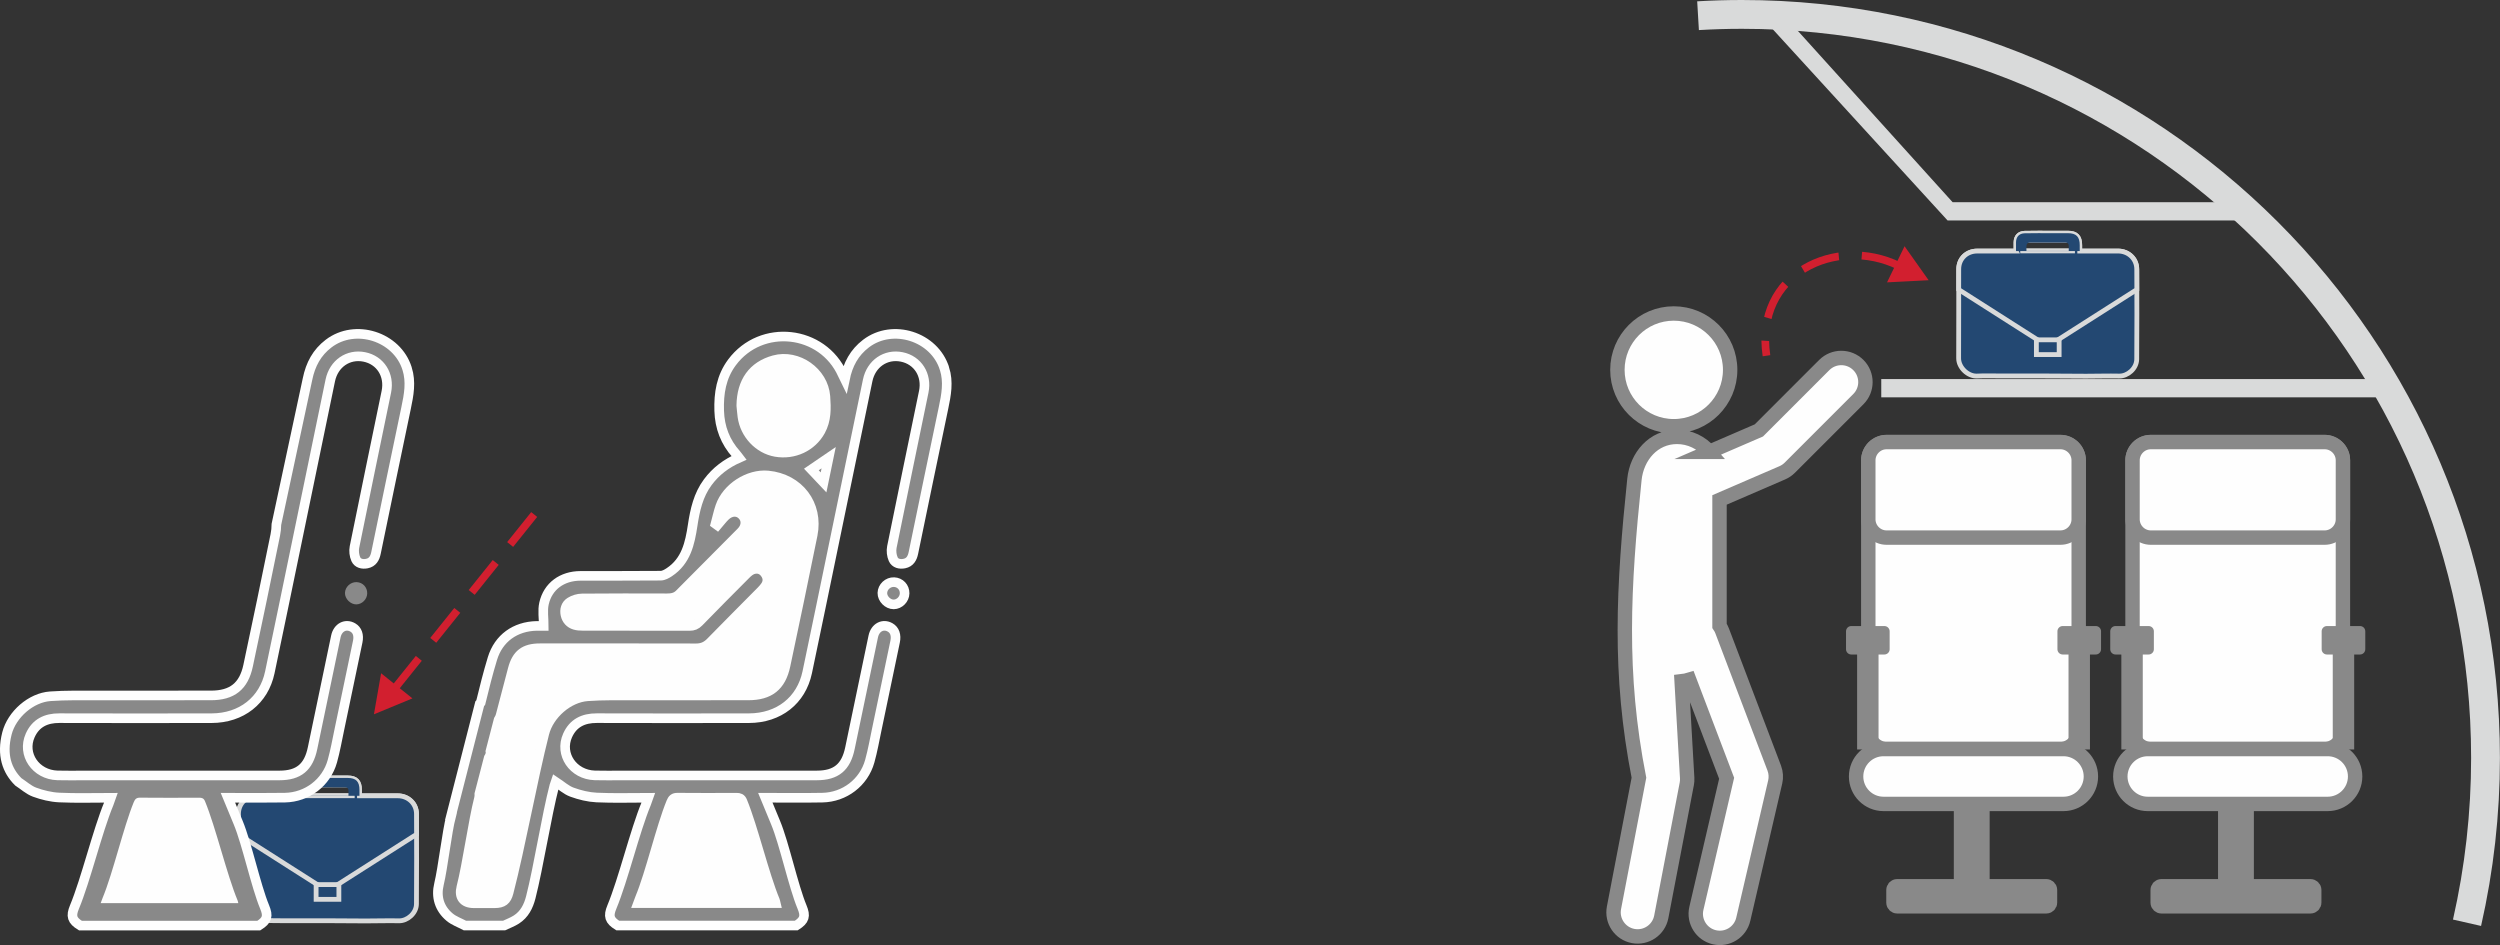 <svg width="492" height="186" viewBox="0 0 492 186" fill="none" xmlns="http://www.w3.org/2000/svg">
<rect x="0" y="0" width="492" height="186" fill="#333333" stroke="none"/>
<g clip-path="url(#clip0_703_4)">
<path d="M58.202 156.616C58.202 155.988 58.193 155.434 58.204 154.88C58.224 153.803 58.834 153.141 59.921 153.119C61.677 153.083 63.434 153.101 65.19 153.099C66.271 153.097 67.353 153.099 68.434 153.1C70.058 153.103 70.749 153.81 70.742 155.466C70.741 155.83 70.742 156.194 70.742 156.616C71.016 156.616 71.261 156.616 71.506 156.616C73.764 156.616 76.023 156.617 78.281 156.616C80.335 156.616 81.957 158.144 81.965 160.183C81.988 166.089 82.009 171.997 81.958 177.904C81.942 179.756 80.143 181.251 78.528 181.216C76.35 181.168 74.17 181.243 71.991 181.242C69.522 181.241 67.054 181.206 64.585 181.199C61.538 181.191 58.491 181.197 55.444 181.197C53.805 181.197 52.162 181.132 50.527 181.214C48.769 181.303 46.899 179.571 46.911 177.709C46.946 171.86 46.908 166.011 46.931 160.162C46.938 158.111 48.49 156.627 50.547 156.619C52.825 156.61 55.103 156.617 57.38 156.617C57.611 156.617 57.842 156.617 58.202 156.617L58.202 156.616ZM69.323 156.594C69.323 156.073 69.311 155.615 69.326 155.157C69.344 154.666 69.104 154.448 68.633 154.448C65.821 154.446 63.009 154.448 60.197 154.439C59.789 154.437 59.56 154.663 59.526 155.007C59.475 155.533 59.513 156.067 59.513 156.594C62.803 156.594 66.015 156.594 69.323 156.594V156.594Z" fill="#234872" stroke="#D9DADA" stroke-width="0.945" stroke-miterlimit="22.926"/>
<path d="M58.202 156.616C58.202 155.988 58.193 155.434 58.204 154.88C58.224 153.803 58.834 153.141 59.921 153.119C61.677 153.083 63.434 153.101 65.19 153.099C66.272 153.097 67.353 153.099 68.434 153.1C70.058 153.103 70.748 153.811 70.742 155.466C70.741 155.83 70.742 156.194 70.742 156.616C71.016 156.616 71.261 156.616 71.506 156.616C73.765 156.616 76.022 156.617 78.281 156.616C80.335 156.616 81.957 158.144 81.965 160.183C81.97 161.52 81.975 162.857 81.979 164.194L64.45 175.366L46.923 164.196C46.923 162.851 46.925 161.507 46.931 160.162C46.938 158.111 48.489 156.627 50.547 156.619C52.825 156.61 55.102 156.617 57.381 156.617C57.611 156.617 57.842 156.617 58.202 156.617L58.202 156.616ZM69.323 156.594C69.323 156.073 69.311 155.615 69.326 155.157C69.343 154.666 69.104 154.448 68.633 154.448C65.821 154.446 63.009 154.448 60.197 154.439C59.789 154.437 59.56 154.663 59.526 155.007C59.475 155.532 59.513 156.067 59.513 156.594C62.803 156.594 66.015 156.594 69.323 156.594V156.594Z" fill="#234872" stroke="#D9DADA" stroke-width="0.945" stroke-miterlimit="22.926"/>
<path d="M58.202 156.616C58.202 155.988 58.193 155.434 58.204 154.881C58.224 153.803 58.834 153.141 59.921 153.119C61.677 153.083 63.434 153.101 65.19 153.099C66.272 153.097 67.353 153.099 68.434 153.1C70.058 153.103 70.748 153.811 70.742 155.466C70.741 155.83 70.742 156.194 70.742 156.616H58.202V156.616ZM68.579 156.594C68.579 156.073 68.567 156.111 68.582 155.653C68.599 155.162 68.36 154.944 67.889 154.944C65.077 154.941 63.753 154.944 60.941 154.935C60.533 154.933 60.304 155.159 60.27 155.503C60.219 156.029 60.257 156.067 60.257 156.593C63.547 156.593 65.271 156.593 68.579 156.593V156.594Z" fill="#234872"/>
<path d="M66.691 174.088H62.21V176.99H66.691V174.088Z" fill="#234872" stroke="#D9DADA" stroke-width="0.945" stroke-miterlimit="22.926"/>
<path d="M185.874 72.534C183.89 66.22 175.681 63.608 170.427 67.618C168.127 69.375 166.872 71.694 166.272 74.633C166.07 74.22 165.938 73.969 165.823 73.711C161.889 64.897 149.825 63.576 144.061 71.31C141.934 74.165 141.431 77.393 141.537 80.845C141.639 84.133 142.722 86.974 144.91 89.412C145.09 89.612 145.241 89.839 145.444 90.104C142.923 91.21 140.888 92.753 139.299 94.889C137.418 97.416 136.771 100.373 136.316 103.375C135.773 106.963 135.021 110.41 131.731 112.598C131.226 112.934 130.602 113.289 130.03 113.295C124.763 113.348 119.494 113.311 114.227 113.332C110.62 113.345 107.832 115.357 107.062 118.757C106.748 120.144 107.01 121.662 107.01 123.178C106.621 123.178 106.111 123.169 105.601 123.179C101.402 123.271 98.128 125.598 96.909 129.608C96.04 132.465 95.311 135.366 94.606 138.271L94.41 138.484L88.743 160.636L88.765 160.64C87.955 163.714 87.152 170.879 86.397 173.967C85.777 176.509 86.46 178.796 88.481 180.491C89.347 181.217 90.493 181.608 91.511 182.15C94.072 182.15 96.633 182.15 99.194 182.15C100.004 181.763 100.862 181.452 101.613 180.971C103.206 179.952 103.999 178.382 104.459 176.584C105.987 170.617 107.548 160.568 109.101 154.606C109.172 154.335 109.277 154.073 109.352 153.852C110.427 154.558 111.408 155.474 112.568 155.899C114.113 156.464 115.787 156.873 117.425 156.951C120.744 157.108 124.074 156.998 127.591 156.998C127.429 157.454 127.32 157.81 127.178 158.153C124.926 163.575 122.669 173.084 120.414 178.506C119.664 180.312 119.93 181.133 121.581 182.15C133.288 182.15 144.994 182.15 156.701 182.15C158.343 181.105 158.594 180.319 157.838 178.496C156.105 174.316 154.364 166.052 152.629 161.875C151.975 160.301 151.327 158.723 150.614 156.999C151.137 156.999 151.491 156.999 151.845 156.999C155.174 156.995 158.503 157.037 161.831 156.976C166.201 156.896 169.988 154.014 171.163 149.823C171.742 147.755 172.114 145.629 172.557 143.523C173.765 137.776 174.964 132.027 176.16 126.277C176.429 124.984 176.071 123.992 175.188 123.484C173.779 122.672 172.234 123.465 171.856 125.258C170.313 132.576 168.783 139.895 167.274 147.22C166.499 150.98 164.56 152.607 160.737 152.608C147.97 152.608 135.203 152.608 122.436 152.608C120.643 152.608 118.85 152.652 117.059 152.597C112.788 152.464 110.042 148.452 111.702 144.734C112.794 142.29 114.806 141.325 117.438 141.333C127.425 141.363 137.412 141.358 147.399 141.339C153.272 141.327 157.693 137.855 158.863 132.311C160.647 123.851 162.384 115.382 164.135 106.915C166.345 96.234 168.54 85.55 170.757 74.871C171.445 71.557 174.298 69.608 177.451 70.241C180.612 70.874 182.475 73.784 181.794 77.099C179.702 87.283 177.576 97.46 175.52 107.651C175.366 108.411 175.473 109.342 175.787 110.048C176.155 110.874 177.073 111.09 177.971 110.908C179.094 110.68 179.542 109.854 179.758 108.809C181.721 99.306 183.684 89.803 185.678 80.307C186.221 77.719 186.706 75.179 185.876 72.535L185.874 72.534Z" fill="#898989" stroke="#FEFEFE" stroke-width="1.89" stroke-miterlimit="22.926"/>
<path d="M133.324 156.981C137.196 157.019 141.069 157.009 144.941 156.988C145.517 156.985 145.865 157.103 146.107 157.691C148.23 162.846 150.385 172.076 152.527 177.223C152.581 177.352 152.597 177.498 152.656 177.741C143.587 177.741 134.641 177.741 125.571 177.741C125.714 177.357 125.823 177.027 125.956 176.708C128 171.797 130.057 162.802 132.077 157.881C132.33 157.265 132.602 156.973 133.324 156.981V156.981Z" fill="#FEFEFE" stroke="#FEFEFE" stroke-width="1.89" stroke-miterlimit="22.926"/>
<path d="M152.327 70.874C156.983 69.595 162.073 73.197 162.437 78.002C162.616 80.355 162.664 82.67 161.468 84.828C159.754 87.922 156.235 89.571 152.635 88.941C149.308 88.357 146.571 85.448 146.106 81.983C146.008 81.26 145.958 80.532 145.886 79.806C145.943 75.118 148.159 72.019 152.327 70.874H152.327Z" fill="#FEFEFE" stroke="#FEFEFE" stroke-width="1.89" stroke-miterlimit="22.926"/>
<path d="M159.94 105.271C158.213 113.853 156.407 122.421 154.593 130.986C153.727 135.072 151.445 136.857 147.264 136.859C138.265 136.862 129.265 136.853 120.267 136.867C118.733 136.869 117.197 136.921 115.668 137.025C111.856 137.284 108.079 140.603 107.127 144.341C104.815 153.423 102.454 166.58 100.103 175.651C99.698 177.215 98.987 177.748 97.362 177.763C95.971 177.775 94.582 177.779 93.191 177.762C91.201 177.738 90.289 176.529 90.793 174.579C91.942 170.13 93.112 161.598 94.254 157.147C94.338 156.824 94.353 156.517 94.339 156.223L96.176 149.146C96.373 148.837 96.52 148.499 96.536 148.116C96.538 148.045 96.503 147.98 96.498 147.91L98.118 141.67C98.285 141.406 98.427 141.114 98.514 140.783C99.314 137.751 100.106 134.717 100.902 131.683C101.672 128.753 103.205 127.572 106.252 127.572C116.496 127.569 126.738 127.559 136.981 127.587C138.131 127.589 139.004 127.223 139.8 126.41C143.126 123.012 146.489 119.648 149.832 116.266C150.113 115.982 150.378 115.675 150.605 115.347C151.199 114.49 151.138 113.623 150.532 112.804C149.938 112.002 149.074 111.782 148.186 112.068C147.663 112.236 147.185 112.663 146.781 113.067C143.678 116.172 140.585 119.287 137.523 122.431C136.994 122.974 136.463 123.193 135.706 123.19C128.683 123.163 121.659 123.178 114.636 123.167C114.13 123.166 113.604 123.132 113.123 122.989C112.137 122.699 111.502 121.988 111.281 120.997C111.058 119.993 111.336 119.01 112.195 118.471C112.864 118.051 113.743 117.779 114.531 117.771C120.091 117.713 125.652 117.732 131.212 117.746C132.157 117.749 133.004 117.625 133.717 116.904C137.758 112.822 141.826 108.769 145.862 104.683C146.912 103.62 146.945 102.261 146.046 101.362C145.153 100.469 143.807 100.526 142.73 101.569C142.163 102.118 141.689 102.762 141.173 103.364C141.052 103.275 140.931 103.187 140.81 103.099C141.12 101.946 141.362 100.77 141.754 99.645C143.036 95.957 147.316 93.214 151.134 93.574C157.231 94.15 161.145 99.274 159.94 105.271L159.94 105.271Z" fill="#FEFEFE" stroke="#FEFEFE" stroke-width="1.89" stroke-miterlimit="22.926"/>
<path d="M162.076 94.936C161.215 94.024 160.459 93.226 159.675 92.395C160.795 91.632 161.885 90.889 163.082 90.073C162.746 91.701 162.428 93.236 162.076 94.936Z" fill="#898989" stroke="#FEFEFE" stroke-width="1.89" stroke-miterlimit="22.926"/>
<path d="M175.95 114.563C174.741 114.519 173.677 115.506 173.651 116.697C173.626 117.839 174.731 118.954 175.879 118.944C177.018 118.934 178.012 117.928 178.029 116.77C178.047 115.566 177.143 114.607 175.95 114.563V114.563Z" fill="#898989" stroke="#FEFEFE" stroke-width="1.89" stroke-miterlimit="22.926"/>
<path d="M80.114 72.534C78.13 66.22 69.921 63.608 64.667 67.618C62.367 69.375 61.111 71.694 60.512 74.633L54.397 103.183L54.396 103.186C54.392 103.865 54.322 104.562 54.179 105.271C52.453 113.854 50.647 122.421 48.833 130.986C47.967 135.072 45.685 136.857 41.504 136.86C32.505 136.863 23.505 136.853 14.507 136.867C12.974 136.87 11.437 136.922 9.908 137.025C6.096 137.284 2.319 140.603 1.367 144.342C0.274 148.63 1.394 151.658 3.591 153.853C4.666 154.56 5.647 155.475 6.807 155.9C8.353 156.466 10.027 156.875 11.665 156.952C14.983 157.11 18.314 156.999 21.83 156.999C21.669 157.455 21.56 157.811 21.417 158.154C19.166 163.576 16.908 173.086 14.654 178.508C13.904 180.313 14.17 181.134 15.821 182.152C27.528 182.152 39.234 182.152 50.94 182.152C52.583 181.107 52.833 180.32 52.078 178.497C50.345 174.318 48.604 166.053 46.869 161.876C46.215 160.302 45.566 158.724 44.853 157C45.377 157 45.73 157 46.084 157C49.413 156.996 52.743 157.038 56.071 156.977C60.441 156.898 64.228 154.015 65.402 149.825C65.981 147.757 66.354 145.63 66.797 143.524C68.005 137.777 69.204 132.028 70.399 126.278C70.668 124.985 70.311 123.994 69.428 123.485C68.019 122.674 66.473 123.466 66.095 125.259C64.552 132.577 63.023 139.897 61.514 147.221C60.739 150.981 58.799 152.608 54.977 152.609C42.21 152.609 29.442 152.609 16.676 152.609C14.883 152.609 13.089 152.653 11.299 152.598C7.028 152.465 4.281 148.454 5.941 144.736C7.033 142.291 9.045 141.326 11.678 141.334C21.665 141.364 31.651 141.359 41.638 141.34C47.511 141.328 51.933 137.856 53.103 132.312C54.887 123.853 56.624 115.383 58.375 106.917C60.584 96.236 62.779 85.552 64.997 74.873C65.685 71.558 68.537 69.61 71.691 70.242C74.852 70.875 76.715 73.786 76.034 77.1C73.942 87.284 71.816 97.461 69.759 107.652C69.606 108.412 69.712 109.343 70.026 110.049C70.395 110.876 71.313 111.091 72.21 110.909C73.333 110.681 73.781 109.855 73.997 108.81C75.96 99.307 77.923 89.805 79.917 80.308C80.46 77.721 80.945 75.18 80.115 72.536L80.114 72.534Z" fill="#898989" stroke="#FEFEFE" stroke-width="1.89" stroke-miterlimit="22.926"/>
<path d="M27.564 156.981C31.436 157.019 35.309 157.009 39.181 156.988C39.757 156.985 40.105 157.103 40.347 157.691C42.47 162.846 44.624 172.076 46.766 177.223C46.821 177.352 46.837 177.498 46.896 177.741C37.827 177.741 28.88 177.741 19.811 177.741C19.954 177.357 20.063 177.027 20.195 176.708C22.239 171.797 24.297 162.802 26.317 157.881C26.57 157.265 26.841 156.973 27.564 156.981V156.981Z" fill="#FEFEFE"/>
<path d="M70.191 114.563C68.981 114.519 67.917 115.506 67.891 116.697C67.867 117.839 68.971 118.954 70.119 118.944C71.258 118.934 72.253 117.928 72.269 116.77C72.287 115.566 71.384 114.607 70.191 114.563V114.563Z" fill="#898989"/>
<path d="M75.002 132.5L81.165 137.444L73.589 140.575L75.001 132.5H75.002ZM81.834 129.089L83.013 130.035L78.283 135.931L77.104 134.985L81.834 129.089ZM89.402 119.655L90.581 120.601L85.851 126.497L84.672 125.551L89.402 119.655ZM96.97 110.221L98.149 111.167L93.419 117.063L92.24 116.118L96.97 110.221ZM104.538 100.787L105.717 101.732L100.987 107.629L99.808 106.683L104.538 100.787Z" fill="#D21F2F"/>
<path d="M336.391 88.922L346.147 84.706L359.014 71.839C360.867 69.986 363.873 69.986 365.726 71.839C367.58 73.692 367.58 76.698 365.726 78.552L352.225 92.053C351.809 92.466 351.312 92.81 350.741 93.055L338.401 98.387V123.165C338.608 123.468 338.782 123.801 338.917 124.159L349.174 151.164C349.515 152.069 349.561 153.013 349.359 153.89L343.08 180.894C342.496 183.444 339.955 185.038 337.405 184.455C334.855 183.871 333.261 181.33 333.844 178.78L339.802 153.164L332.434 133.768C331.954 133.913 331.455 134.016 330.943 134.073L332.036 153.123C332.058 153.517 332.029 153.902 331.959 154.272L326.938 180.44C326.446 183.011 323.964 184.696 321.393 184.205C318.823 183.713 317.137 181.231 317.629 178.66L322.544 153.054C318.515 132.508 319.461 115.506 321.655 94.349C322.13 89.769 325.422 85.976 330.028 85.976C332.568 85.976 334.853 87.122 336.392 88.922L336.391 88.922ZM329.4 61.693C335.527 61.693 340.494 66.66 340.494 72.788C340.494 78.915 335.528 83.883 329.4 83.883C323.272 83.883 318.305 78.916 318.305 72.788C318.305 66.66 323.272 61.693 329.4 61.693V61.693Z" fill="#FEFEFE" stroke="#898989" stroke-width="2.835" stroke-miterlimit="22.926"/>
<path d="M405.488 86.997H371.281C369.292 86.997 367.68 88.609 367.68 90.598V143.809C367.68 145.797 369.292 147.409 371.281 147.409H405.488C407.476 147.409 409.088 145.797 409.088 143.809V90.598C409.088 88.609 407.476 86.997 405.488 86.997Z" fill="#FEFEFE" stroke="#898989" stroke-width="2.835" stroke-miterlimit="22.926"/>
<path fill-rule="evenodd" clip-rule="evenodd" d="M371.281 86.997H405.488C407.469 86.997 409.089 88.617 409.089 90.598V102.201C409.089 104.181 407.469 105.801 405.488 105.801H371.281C369.3 105.801 367.681 104.181 367.681 102.201V90.598C367.681 88.617 369.3 86.997 371.281 86.997Z" fill="#FEFEFE" stroke="#898989" stroke-width="2.835" stroke-miterlimit="22.926"/>
<path d="M406.088 147.409H370.681C367.698 147.409 365.28 149.827 365.28 152.81C365.28 155.793 367.698 158.212 370.681 158.212H406.088C409.071 158.212 411.489 155.793 411.489 152.81C411.489 149.827 409.071 147.409 406.088 147.409Z" fill="#FEFEFE" stroke="#898989" stroke-width="2.835" stroke-miterlimit="22.926"/>
<path fill-rule="evenodd" clip-rule="evenodd" d="M369.698 128.806V147.5H365.48V128.806H364.331C363.763 128.806 363.297 128.341 363.297 127.773V124.239C363.297 123.67 363.763 123.206 364.331 123.206H370.847C371.416 123.206 371.882 123.67 371.882 124.239V127.773C371.882 128.341 371.416 128.806 370.847 128.806H369.698H369.698Z" fill="#898989"/>
<path fill-rule="evenodd" clip-rule="evenodd" d="M411.303 128.806V147.5H407.086V128.806H405.937C405.369 128.806 404.903 128.341 404.903 127.773V124.239C404.903 123.67 405.369 123.206 405.937 123.206H412.453C413.022 123.206 413.487 123.67 413.487 124.239V127.773C413.487 128.341 413.022 128.806 412.453 128.806H411.304H411.303Z" fill="#898989"/>
<path fill-rule="evenodd" clip-rule="evenodd" d="M373.363 178.362H385.928H390.145H402.71C403.111 178.362 403.439 178.035 403.439 177.634V175.145C403.439 174.744 403.111 174.417 402.71 174.417H390.145V159.668H385.928V174.417H373.363C372.962 174.417 372.634 174.744 372.634 175.145V177.634C372.634 178.035 372.962 178.362 373.363 178.362Z" fill="#898989" stroke="#898989" stroke-width="2.835" stroke-miterlimit="22.926"/>
<path fill-rule="evenodd" clip-rule="evenodd" d="M370.232 74.596H468.737C469.444 75.786 470.134 76.987 470.807 78.198H370.232V74.596Z" fill="#D9DADA"/>
<path fill-rule="evenodd" clip-rule="evenodd" d="M384.271 39.79H440.014C441.34 40.969 442.649 42.166 443.932 43.392H383.288L346.248 2.878C347.875 2.915 349.494 2.983 351.107 3.073L384.271 39.79Z" fill="#D9DADA"/>
<path d="M334.175 3.09C337.053 2.92 339.935 2.835 342.817 2.835C423.635 2.835 489.15 68.35 489.15 149.167C489.15 160.079 487.93 170.957 485.511 181.598" stroke="#D9DADA" stroke-width="5.669" stroke-miterlimit="22.926"/>
<path d="M457.488 86.997H423.281C421.292 86.997 419.68 88.609 419.68 90.598V143.809C419.68 145.797 421.292 147.409 423.281 147.409H457.488C459.476 147.409 461.088 145.797 461.088 143.809V90.598C461.088 88.609 459.476 86.997 457.488 86.997Z" fill="#FEFEFE" stroke="#898989" stroke-width="2.835" stroke-miterlimit="22.926"/>
<path fill-rule="evenodd" clip-rule="evenodd" d="M423.281 86.997H457.488C459.469 86.997 461.089 88.617 461.089 90.598V102.201C461.089 104.181 459.469 105.801 457.488 105.801H423.281C421.3 105.801 419.681 104.181 419.681 102.201V90.598C419.681 88.617 421.3 86.997 423.281 86.997Z" fill="#FEFEFE" stroke="#898989" stroke-width="2.835" stroke-miterlimit="22.926"/>
<path d="M458.087 147.409H422.681C419.698 147.409 417.28 149.827 417.28 152.81C417.28 155.793 419.698 158.212 422.681 158.212H458.087C461.07 158.212 463.489 155.793 463.489 152.81C463.489 149.827 461.07 147.409 458.087 147.409Z" fill="#FEFEFE" stroke="#898989" stroke-width="2.835" stroke-miterlimit="22.926"/>
<path fill-rule="evenodd" clip-rule="evenodd" d="M421.697 128.806V147.5H417.48V128.806H416.331C415.762 128.806 415.296 128.341 415.296 127.773V124.239C415.296 123.67 415.762 123.206 416.331 123.206H422.847C423.415 123.206 423.881 123.67 423.881 124.239V127.773C423.881 128.341 423.415 128.806 422.847 128.806H421.698H421.697Z" fill="#898989"/>
<path fill-rule="evenodd" clip-rule="evenodd" d="M463.303 128.806V147.5H459.086V128.806H457.937C457.369 128.806 456.903 128.341 456.903 127.773V124.239C456.903 123.67 457.369 123.206 457.937 123.206H464.453C465.022 123.206 465.487 123.67 465.487 124.239V127.773C465.487 128.341 465.022 128.806 464.453 128.806H463.304H463.303Z" fill="#898989"/>
<path fill-rule="evenodd" clip-rule="evenodd" d="M425.363 178.362H437.927H442.145H454.71C455.111 178.362 455.439 178.035 455.439 177.634V175.145C455.439 174.744 455.111 174.417 454.71 174.417H442.145V159.668H437.927V174.417H425.363C424.961 174.417 424.633 174.744 424.633 175.145V177.634C424.633 178.035 424.961 178.362 425.363 178.362Z" fill="#898989" stroke="#898989" stroke-width="2.835" stroke-miterlimit="22.926"/>
<path d="M396.75 49.407C396.75 48.779 396.742 48.225 396.753 47.672C396.773 46.595 397.383 45.933 398.47 45.911C400.226 45.874 401.983 45.893 403.739 45.89C404.82 45.888 405.902 45.89 406.983 45.892C408.607 45.894 409.297 46.602 409.291 48.257C409.29 48.622 409.291 48.986 409.291 49.408C409.565 49.408 409.81 49.408 410.055 49.408C412.313 49.408 414.571 49.408 416.83 49.407C418.883 49.407 420.506 50.935 420.514 52.974C420.537 58.881 420.558 64.788 420.507 70.695C420.491 72.547 418.691 74.042 417.077 74.007C414.899 73.959 412.719 74.034 410.54 74.033C408.071 74.032 405.603 73.997 403.134 73.99C400.087 73.982 397.04 73.988 393.993 73.988C392.354 73.988 390.711 73.924 389.076 74.006C387.318 74.094 385.448 72.362 385.46 70.501C385.495 64.652 385.457 58.803 385.48 52.953C385.487 50.903 387.038 49.419 389.096 49.411C391.374 49.401 393.652 49.408 395.929 49.408C396.16 49.408 396.391 49.408 396.751 49.408L396.75 49.407ZM407.872 49.385C407.872 48.864 407.86 48.406 407.875 47.948C407.892 47.457 407.653 47.24 407.182 47.239C404.37 47.237 401.558 47.24 398.746 47.23C398.338 47.229 398.109 47.454 398.075 47.798C398.024 48.324 398.062 48.858 398.062 49.385C401.352 49.385 404.564 49.385 407.872 49.385Z" fill="#234872" stroke="#D9DADA" stroke-width="0.945" stroke-miterlimit="22.926"/>
<path d="M396.75 49.407C396.75 48.779 396.742 48.225 396.752 47.672C396.773 46.595 397.383 45.933 398.47 45.911C400.226 45.874 401.982 45.893 403.739 45.89C404.821 45.888 405.901 45.89 406.982 45.892C408.607 45.894 409.297 46.602 409.291 48.257C409.29 48.621 409.291 48.986 409.291 49.408C409.565 49.408 409.809 49.408 410.055 49.408C412.313 49.408 414.571 49.408 416.83 49.407C418.883 49.407 420.506 50.935 420.514 52.974C420.519 54.311 420.524 55.648 420.528 56.986L402.998 68.158L385.472 56.987C385.472 55.642 385.474 54.298 385.479 52.953C385.487 50.903 387.038 49.419 389.096 49.411C391.374 49.401 393.651 49.408 395.93 49.408C396.16 49.408 396.391 49.408 396.751 49.408L396.75 49.407ZM407.872 49.385C407.872 48.864 407.86 48.406 407.875 47.948C407.892 47.457 407.653 47.24 407.181 47.239C404.37 47.237 401.558 47.24 398.746 47.23C398.338 47.229 398.109 47.454 398.075 47.798C398.024 48.324 398.062 48.858 398.062 49.385C401.352 49.385 404.564 49.385 407.872 49.385Z" fill="#234872" stroke="#D9DADA" stroke-width="0.945" stroke-miterlimit="22.926"/>
<path d="M396.75 49.407C396.75 48.779 396.742 48.225 396.752 47.672C396.773 46.595 397.382 45.933 398.47 45.911C400.226 45.874 401.983 45.893 403.739 45.89C404.82 45.888 405.901 45.89 406.982 45.892C408.607 45.894 409.297 46.602 409.291 48.257C409.29 48.621 409.291 48.986 409.291 49.408H396.75V49.407ZM407.128 49.385C407.128 48.864 407.116 48.902 407.131 48.444C407.148 47.953 406.909 47.736 406.437 47.735C403.625 47.733 402.302 47.736 399.49 47.726C399.082 47.725 398.853 47.95 398.819 48.294C398.768 48.82 398.806 48.858 398.806 49.384C402.096 49.384 403.82 49.384 407.128 49.384V49.385Z" fill="#234872"/>
<path d="M405.24 66.879H400.759V69.781H405.24V66.879Z" fill="#234872" stroke="#D9DADA" stroke-width="0.945" stroke-miterlimit="22.926"/>
<path d="M371.369 55.568L374.817 48.459L379.555 55.148L371.369 55.568ZM366.337 51.065L366.465 49.558L366.546 49.562L367.805 49.707L369.061 49.929L370.312 50.228L371.552 50.607L372.777 51.066L373.983 51.605L373.323 52.965L372.203 52.464L371.065 52.039L369.914 51.687L368.753 51.409L367.586 51.203L366.418 51.069L366.337 51.065H366.337ZM355.214 53.676L354.439 52.378L354.752 52.176L355.804 51.594L356.896 51.081L358.023 50.639L359.181 50.267L360.365 49.967L361.573 49.738L361.806 49.709L361.95 51.214L361.808 51.232L360.692 51.443L359.598 51.72L358.531 52.063L357.493 52.47L356.491 52.941L355.527 53.474L355.214 53.676V53.676ZM348.639 62.785L347.188 62.359L347.374 61.622L347.787 60.397L348.284 59.231L348.86 58.125L349.512 57.081L350.235 56.1L350.816 55.424L351.925 56.452L351.417 57.042L350.763 57.93L350.173 58.875L349.651 59.877L349.2 60.934L348.825 62.048L348.639 62.785V62.785ZM348.39 69.897L346.894 70.117L346.718 68.572L346.648 67.077L346.65 67.021L348.159 67.112L348.16 67.059L348.225 68.451L348.39 69.897V69.897Z" fill="#D21F2F"/>
</g>
<defs>
<clipPath id="clip0_703_4">
<rect width="491.985" height="185.991" fill="white"/>
</clipPath>
</defs>
</svg>
